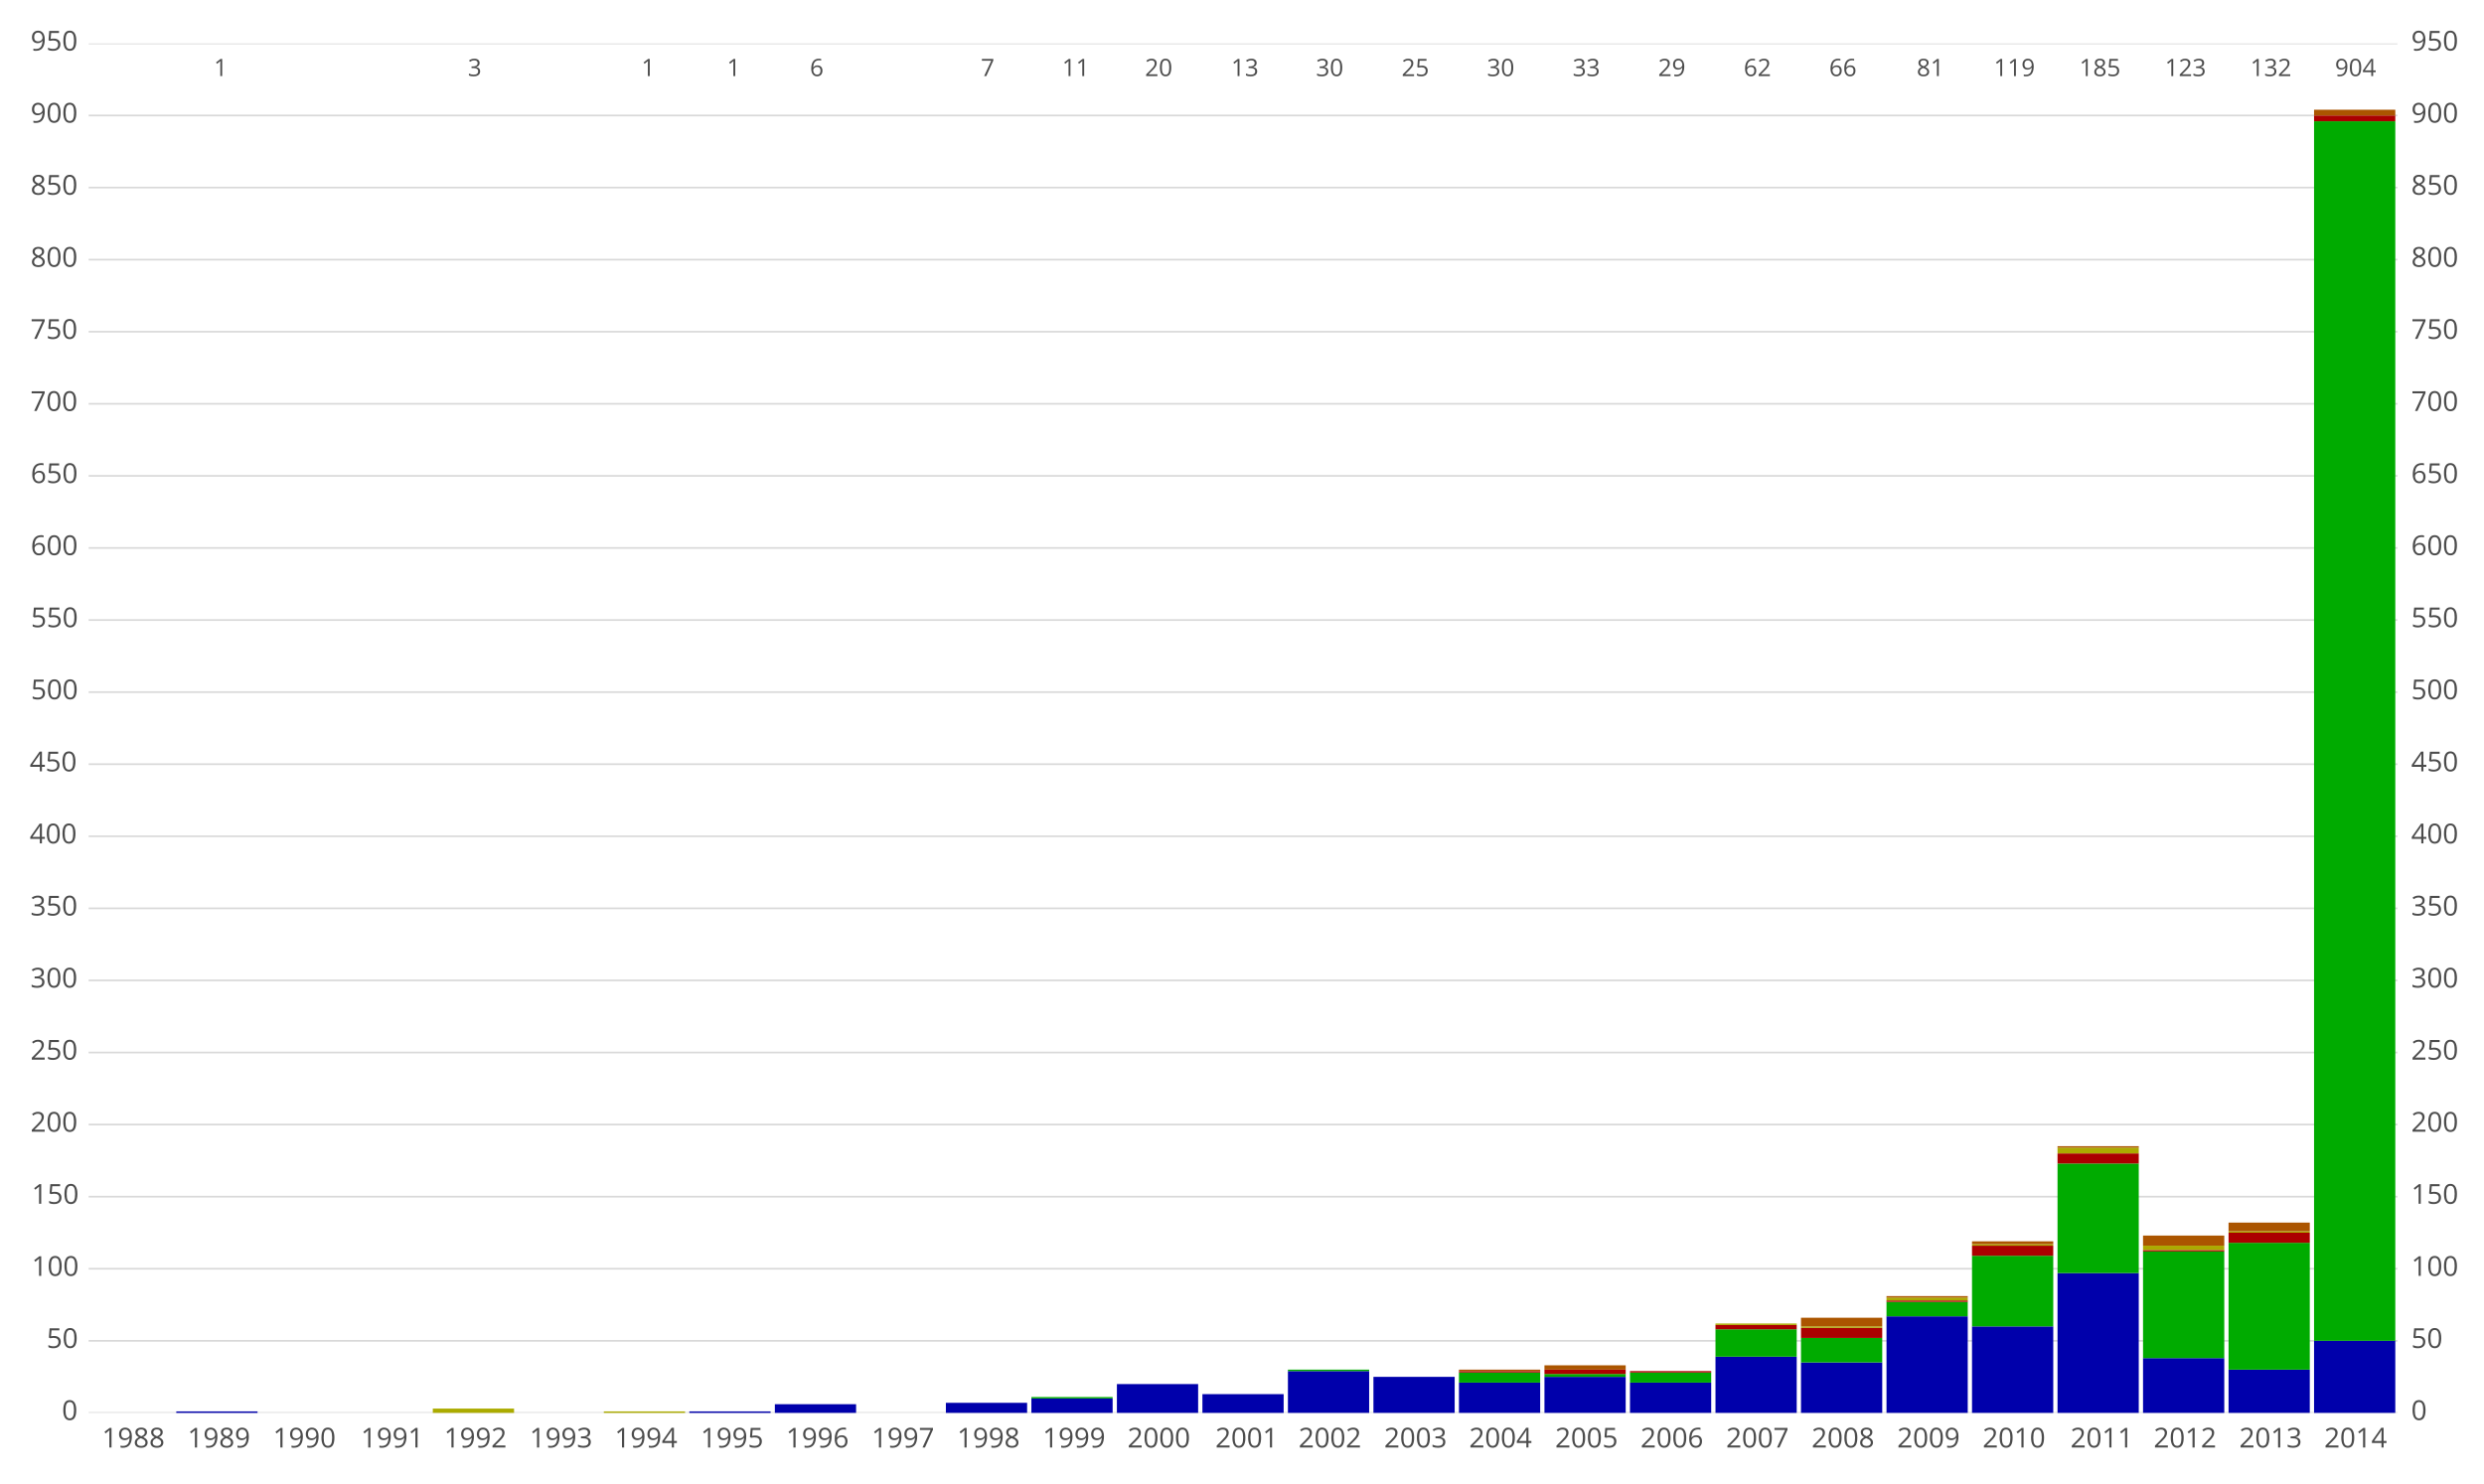 <?xml version="1.0" encoding="utf-8" standalone="no"?>
<!DOCTYPE svg PUBLIC "-//W3C//DTD SVG 1.1//EN"
  "http://www.w3.org/Graphics/SVG/1.1/DTD/svg11.dtd">
<!-- Created with matplotlib (http://matplotlib.org/) -->
<svg height="432pt" version="1.1" viewBox="0 0 723 432" width="723pt" xmlns="http://www.w3.org/2000/svg" xmlns:xlink="http://www.w3.org/1999/xlink">
 <defs>
  <style type="text/css">
*{stroke-linecap:butt;stroke-linejoin:round;}
  </style>
 </defs>
 <g id="figure_1">
  <g id="patch_1">
   <path d="
M0 432
L723.6 432
L723.6 0
L0 0
z
" style="fill:#ffffff;"/>
  </g>
  <g id="axes_1">
   <g id="patch_2">
    <path d="
M25.796 411.359
L697.804 411.359
L697.804 12.641
L25.796 12.641
z
" style="fill:#ffffff;"/>
   </g>
   <g id="matplotlib.axis_1">
    <g id="xtick_1">
     <g id="text_1">
      <!-- 1988 -->
      <defs>
       <path d="
M28.516 72.406
Q38.281 72.406 43.984 67.859
Q49.703 63.328 49.703 55.328
Q49.703 50.047 46.438 45.703
Q43.172 41.359 35.984 37.797
Q44.672 33.641 48.328 29.078
Q52 24.516 52 18.5
Q52 9.625 45.797 4.312
Q39.594 -0.984 28.812 -0.984
Q17.391 -0.984 11.234 4.016
Q5.078 9.031 5.078 18.219
Q5.078 30.469 20.016 37.312
Q13.281 41.109 10.344 45.531
Q7.422 49.953 7.422 55.422
Q7.422 63.188 13.156 67.797
Q18.891 72.406 28.516 72.406
M13.094 18.016
Q13.094 12.156 17.156 8.875
Q21.234 5.609 28.609 5.609
Q35.891 5.609 39.938 9.031
Q44 12.453 44 18.406
Q44 23.141 40.188 26.828
Q36.375 30.516 26.906 33.984
Q19.625 30.859 16.359 27.078
Q13.094 23.297 13.094 18.016
M28.422 65.828
Q22.312 65.828 18.844 62.891
Q15.375 59.969 15.375 55.078
Q15.375 50.594 18.25 47.359
Q21.141 44.141 28.906 40.922
Q35.891 43.844 38.797 47.219
Q41.703 50.594 41.703 55.078
Q41.703 60.016 38.156 62.922
Q34.625 65.828 28.422 65.828" id="OpenSans-38"/>
       <path d="
M34.906 0
L27 0
L27 50.875
Q27 57.234 27.391 62.891
Q26.375 61.859 25.094 60.734
Q23.828 59.625 13.484 51.219
L9.188 56.781
L28.078 71.391
L34.906 71.391
z
" id="OpenSans-31"/>
       <path d="
M51.812 40.922
Q51.812 -0.984 19.391 -0.984
Q13.719 -0.984 10.406 0
L10.406 6.984
Q14.312 5.719 19.281 5.719
Q31 5.719 36.984 12.969
Q42.969 20.219 43.5 35.203
L42.922 35.203
Q40.234 31.156 35.781 29.031
Q31.344 26.906 25.781 26.906
Q16.312 26.906 10.734 32.562
Q5.172 38.234 5.172 48.391
Q5.172 59.516 11.391 65.953
Q17.625 72.406 27.781 72.406
Q35.062 72.406 40.5 68.672
Q45.953 64.938 48.875 57.781
Q51.812 50.641 51.812 40.922
M27.781 65.484
Q20.797 65.484 16.984 60.984
Q13.188 56.5 13.188 48.484
Q13.188 41.453 16.703 37.422
Q20.219 33.406 27.391 33.406
Q31.844 33.406 35.578 35.203
Q39.312 37.016 41.453 40.141
Q43.609 43.266 43.609 46.688
Q43.609 51.812 41.594 56.156
Q39.594 60.5 36 62.984
Q32.422 65.484 27.781 65.484" id="OpenSans-39"/>
      </defs>
      <g style="fill:#4c4c4c;" transform="translate(29.668 421.438)scale(0.08 -0.08)">
       <use xlink:href="#OpenSans-31"/>
       <use x="57.178" xlink:href="#OpenSans-39"/>
       <use x="114.355" xlink:href="#OpenSans-38"/>
       <use x="171.533" xlink:href="#OpenSans-38"/>
      </g>
     </g>
    </g>
    <g id="xtick_2">
     <g id="text_2">
      <!-- 1989 -->
      <g style="fill:#4c4c4c;" transform="translate(54.564 421.438)scale(0.08 -0.08)">
       <use xlink:href="#OpenSans-31"/>
       <use x="57.178" xlink:href="#OpenSans-39"/>
       <use x="114.355" xlink:href="#OpenSans-38"/>
       <use x="171.533" xlink:href="#OpenSans-39"/>
      </g>
     </g>
    </g>
    <g id="xtick_3">
     <g id="text_3">
      <!-- 1990 -->
      <defs>
       <path d="
M52.203 35.797
Q52.203 17.281 46.359 8.141
Q40.531 -0.984 28.516 -0.984
Q17 -0.984 10.984 8.359
Q4.984 17.719 4.984 35.797
Q4.984 54.438 10.797 63.469
Q16.609 72.516 28.516 72.516
Q40.141 72.516 46.172 63.078
Q52.203 53.656 52.203 35.797
M13.188 35.797
Q13.188 20.219 16.844 13.109
Q20.516 6 28.516 6
Q36.625 6 40.25 13.203
Q43.891 20.406 43.891 35.797
Q43.891 51.172 40.25 58.328
Q36.625 65.484 28.516 65.484
Q20.516 65.484 16.844 58.422
Q13.188 51.375 13.188 35.797" id="OpenSans-30"/>
      </defs>
      <g style="fill:#4c4c4c;" transform="translate(79.438 421.438)scale(0.08 -0.08)">
       <use xlink:href="#OpenSans-31"/>
       <use x="57.178" xlink:href="#OpenSans-39"/>
       <use x="114.355" xlink:href="#OpenSans-39"/>
       <use x="171.533" xlink:href="#OpenSans-30"/>
      </g>
     </g>
    </g>
    <g id="xtick_4">
     <g id="text_4">
      <!-- 1991 -->
      <g style="fill:#4c4c4c;" transform="translate(105.019 421.438)scale(0.08 -0.08)">
       <use xlink:href="#OpenSans-31"/>
       <use x="57.178" xlink:href="#OpenSans-39"/>
       <use x="114.355" xlink:href="#OpenSans-39"/>
       <use x="171.533" xlink:href="#OpenSans-31"/>
      </g>
     </g>
    </g>
    <g id="xtick_5">
     <g id="text_5">
      <!-- 1992 -->
      <defs>
       <path d="
M51.812 0
L4.891 0
L4.891 6.984
L23.688 25.875
Q32.281 34.578 35.016 38.281
Q37.75 42 39.109 45.516
Q40.484 49.031 40.484 53.078
Q40.484 58.797 37.016 62.141
Q33.547 65.484 27.391 65.484
Q22.953 65.484 18.969 64.016
Q14.984 62.547 10.109 58.688
L5.812 64.203
Q15.672 72.406 27.297 72.406
Q37.359 72.406 43.062 67.25
Q48.781 62.109 48.781 53.422
Q48.781 46.625 44.969 39.984
Q41.156 33.344 30.719 23.188
L15.094 7.906
L15.094 7.516
L51.812 7.516
z
" id="OpenSans-32"/>
      </defs>
      <g style="fill:#4c4c4c;" transform="translate(129.232 421.438)scale(0.08 -0.08)">
       <use xlink:href="#OpenSans-31"/>
       <use x="57.178" xlink:href="#OpenSans-39"/>
       <use x="114.355" xlink:href="#OpenSans-39"/>
       <use x="171.533" xlink:href="#OpenSans-32"/>
      </g>
     </g>
    </g>
    <g id="xtick_6">
     <g id="text_6">
      <!-- 1993 -->
      <defs>
       <path d="
M49.125 54.594
Q49.125 47.75 45.281 43.406
Q41.453 39.062 34.422 37.594
L34.422 37.203
Q43.016 36.141 47.156 31.734
Q51.312 27.344 51.312 20.219
Q51.312 10.016 44.234 4.516
Q37.156 -0.984 24.125 -0.984
Q18.453 -0.984 13.734 -0.125
Q9.031 0.734 4.594 2.875
L4.594 10.594
Q9.234 8.297 14.484 7.094
Q19.734 5.906 24.422 5.906
Q42.922 5.906 42.922 20.406
Q42.922 33.406 22.516 33.406
L15.484 33.406
L15.484 40.375
L22.609 40.375
Q30.953 40.375 35.828 44.062
Q40.719 47.75 40.719 54.297
Q40.719 59.516 37.125 62.5
Q33.547 65.484 27.391 65.484
Q22.703 65.484 18.547 64.203
Q14.406 62.938 9.078 59.516
L4.984 64.984
Q9.375 68.453 15.109 70.422
Q20.844 72.406 27.203 72.406
Q37.594 72.406 43.359 67.641
Q49.125 62.891 49.125 54.594" id="OpenSans-33"/>
      </defs>
      <g style="fill:#4c4c4c;" transform="translate(154.141 421.438)scale(0.08 -0.08)">
       <use xlink:href="#OpenSans-31"/>
       <use x="57.178" xlink:href="#OpenSans-39"/>
       <use x="114.355" xlink:href="#OpenSans-39"/>
       <use x="171.533" xlink:href="#OpenSans-33"/>
      </g>
     </g>
    </g>
    <g id="xtick_7">
     <g id="text_7">
      <!-- 1994 -->
      <defs>
       <path d="
M55.172 16.406
L44.578 16.406
L44.578 0
L36.812 0
L36.812 16.406
L2.094 16.406
L2.094 23.484
L35.984 71.781
L44.578 71.781
L44.578 23.781
L55.172 23.781
z

M36.812 23.781
L36.812 47.516
Q36.812 54.5 37.312 63.281
L36.922 63.281
Q34.578 58.594 32.516 55.516
L10.203 23.781
z
" id="OpenSans-34"/>
      </defs>
      <g style="fill:#4c4c4c;" transform="translate(178.876 421.438)scale(0.08 -0.08)">
       <use xlink:href="#OpenSans-31"/>
       <use x="57.178" xlink:href="#OpenSans-39"/>
       <use x="114.355" xlink:href="#OpenSans-39"/>
       <use x="171.533" xlink:href="#OpenSans-34"/>
      </g>
     </g>
    </g>
    <g id="xtick_8">
     <g id="text_8">
      <!-- 1995 -->
      <defs>
       <path d="
M27.203 43.609
Q38.484 43.609 44.953 38.016
Q51.422 32.422 51.422 22.703
Q51.422 11.625 44.359 5.312
Q37.312 -0.984 24.906 -0.984
Q12.844 -0.984 6.5 2.875
L6.5 10.688
Q9.906 8.5 14.984 7.25
Q20.062 6 25 6
Q33.594 6 38.344 10.047
Q43.109 14.109 43.109 21.781
Q43.109 36.719 24.812 36.719
Q20.172 36.719 12.406 35.297
L8.203 37.984
L10.891 71.391
L46.391 71.391
L46.391 63.922
L17.828 63.922
L16.016 42.484
Q21.625 43.609 27.203 43.609" id="OpenSans-35"/>
      </defs>
      <g style="fill:#4c4c4c;" transform="translate(203.915 421.438)scale(0.08 -0.08)">
       <use xlink:href="#OpenSans-31"/>
       <use x="57.178" xlink:href="#OpenSans-39"/>
       <use x="114.355" xlink:href="#OpenSans-39"/>
       <use x="171.533" xlink:href="#OpenSans-35"/>
      </g>
     </g>
    </g>
    <g id="xtick_9">
     <g id="text_9">
      <!-- 1996 -->
      <defs>
       <path d="
M5.719 30.516
Q5.719 51.562 13.891 61.984
Q22.078 72.406 38.094 72.406
Q43.609 72.406 46.781 71.484
L46.781 64.5
Q43.016 65.719 38.188 65.719
Q26.703 65.719 20.641 58.562
Q14.594 51.422 14.016 36.078
L14.594 36.078
Q19.969 44.484 31.594 44.484
Q41.219 44.484 46.75 38.672
Q52.297 32.859 52.297 22.906
Q52.297 11.766 46.219 5.391
Q40.141 -0.984 29.781 -0.984
Q18.703 -0.984 12.203 7.344
Q5.719 15.672 5.719 30.516
M29.688 5.906
Q36.625 5.906 40.453 10.281
Q44.281 14.656 44.281 22.906
Q44.281 29.984 40.719 34.031
Q37.156 38.094 30.078 38.094
Q25.688 38.094 22.016 36.281
Q18.359 34.469 16.188 31.297
Q14.016 28.125 14.016 24.703
Q14.016 19.672 15.969 15.328
Q17.922 10.984 21.5 8.438
Q25.094 5.906 29.688 5.906" id="OpenSans-36"/>
      </defs>
      <g style="fill:#4c4c4c;" transform="translate(228.769 421.438)scale(0.08 -0.08)">
       <use xlink:href="#OpenSans-31"/>
       <use x="57.178" xlink:href="#OpenSans-39"/>
       <use x="114.355" xlink:href="#OpenSans-39"/>
       <use x="171.533" xlink:href="#OpenSans-36"/>
      </g>
     </g>
    </g>
    <g id="xtick_10">
     <g id="text_10">
      <!-- 1997 -->
      <defs>
       <path d="
M13.922 0
L43.5 63.922
L4.594 63.922
L4.594 71.391
L52.094 71.391
L52.094 64.891
L22.906 0
z
" id="OpenSans-37"/>
      </defs>
      <g style="fill:#4c4c4c;" transform="translate(253.666 421.438)scale(0.08 -0.08)">
       <use xlink:href="#OpenSans-31"/>
       <use x="57.178" xlink:href="#OpenSans-39"/>
       <use x="114.355" xlink:href="#OpenSans-39"/>
       <use x="171.533" xlink:href="#OpenSans-37"/>
      </g>
     </g>
    </g>
    <g id="xtick_11">
     <g id="text_11">
      <!-- 1998 -->
      <g style="fill:#4c4c4c;" transform="translate(278.559 421.438)scale(0.08 -0.08)">
       <use xlink:href="#OpenSans-31"/>
       <use x="57.178" xlink:href="#OpenSans-39"/>
       <use x="114.355" xlink:href="#OpenSans-39"/>
       <use x="171.533" xlink:href="#OpenSans-38"/>
      </g>
     </g>
    </g>
    <g id="xtick_12">
     <g id="text_12">
      <!-- 1999 -->
      <g style="fill:#4c4c4c;" transform="translate(303.456 421.438)scale(0.08 -0.08)">
       <use xlink:href="#OpenSans-31"/>
       <use x="57.178" xlink:href="#OpenSans-39"/>
       <use x="114.355" xlink:href="#OpenSans-39"/>
       <use x="171.533" xlink:href="#OpenSans-39"/>
      </g>
     </g>
    </g>
    <g id="xtick_13">
     <g id="text_13">
      <!-- 2000 -->
      <g style="fill:#4c4c4c;" transform="translate(328.158 421.438)scale(0.08 -0.08)">
       <use xlink:href="#OpenSans-32"/>
       <use x="57.178" xlink:href="#OpenSans-30"/>
       <use x="114.355" xlink:href="#OpenSans-30"/>
       <use x="171.533" xlink:href="#OpenSans-30"/>
      </g>
     </g>
    </g>
    <g id="xtick_14">
     <g id="text_14">
      <!-- 2001 -->
      <g style="fill:#4c4c4c;" transform="translate(353.739 421.438)scale(0.08 -0.08)">
       <use xlink:href="#OpenSans-32"/>
       <use x="57.178" xlink:href="#OpenSans-30"/>
       <use x="114.355" xlink:href="#OpenSans-30"/>
       <use x="171.533" xlink:href="#OpenSans-31"/>
      </g>
     </g>
    </g>
    <g id="xtick_15">
     <g id="text_15">
      <!-- 2002 -->
      <g style="fill:#4c4c4c;" transform="translate(377.952 421.438)scale(0.08 -0.08)">
       <use xlink:href="#OpenSans-32"/>
       <use x="57.178" xlink:href="#OpenSans-30"/>
       <use x="114.355" xlink:href="#OpenSans-30"/>
       <use x="171.533" xlink:href="#OpenSans-32"/>
      </g>
     </g>
    </g>
    <g id="xtick_16">
     <g id="text_16">
      <!-- 2003 -->
      <g style="fill:#4c4c4c;" transform="translate(402.861 421.438)scale(0.08 -0.08)">
       <use xlink:href="#OpenSans-32"/>
       <use x="57.178" xlink:href="#OpenSans-30"/>
       <use x="114.355" xlink:href="#OpenSans-30"/>
       <use x="171.533" xlink:href="#OpenSans-33"/>
      </g>
     </g>
    </g>
    <g id="xtick_17">
     <g id="text_17">
      <!-- 2004 -->
      <g style="fill:#4c4c4c;" transform="translate(427.596 421.438)scale(0.08 -0.08)">
       <use xlink:href="#OpenSans-32"/>
       <use x="57.178" xlink:href="#OpenSans-30"/>
       <use x="114.355" xlink:href="#OpenSans-30"/>
       <use x="171.533" xlink:href="#OpenSans-34"/>
      </g>
     </g>
    </g>
    <g id="xtick_18">
     <g id="text_18">
      <!-- 2005 -->
      <g style="fill:#4c4c4c;" transform="translate(452.635 421.438)scale(0.08 -0.08)">
       <use xlink:href="#OpenSans-32"/>
       <use x="57.178" xlink:href="#OpenSans-30"/>
       <use x="114.355" xlink:href="#OpenSans-30"/>
       <use x="171.533" xlink:href="#OpenSans-35"/>
      </g>
     </g>
    </g>
    <g id="xtick_19">
     <g id="text_19">
      <!-- 2006 -->
      <g style="fill:#4c4c4c;" transform="translate(477.489 421.438)scale(0.08 -0.08)">
       <use xlink:href="#OpenSans-32"/>
       <use x="57.178" xlink:href="#OpenSans-30"/>
       <use x="114.355" xlink:href="#OpenSans-30"/>
       <use x="171.533" xlink:href="#OpenSans-36"/>
      </g>
     </g>
    </g>
    <g id="xtick_20">
     <g id="text_20">
      <!-- 2007 -->
      <g style="fill:#4c4c4c;" transform="translate(502.386 421.438)scale(0.08 -0.08)">
       <use xlink:href="#OpenSans-32"/>
       <use x="57.178" xlink:href="#OpenSans-30"/>
       <use x="114.355" xlink:href="#OpenSans-30"/>
       <use x="171.533" xlink:href="#OpenSans-37"/>
      </g>
     </g>
    </g>
    <g id="xtick_21">
     <g id="text_21">
      <!-- 2008 -->
      <g style="fill:#4c4c4c;" transform="translate(527.279 421.438)scale(0.08 -0.08)">
       <use xlink:href="#OpenSans-32"/>
       <use x="57.178" xlink:href="#OpenSans-30"/>
       <use x="114.355" xlink:href="#OpenSans-30"/>
       <use x="171.533" xlink:href="#OpenSans-38"/>
      </g>
     </g>
    </g>
    <g id="xtick_22">
     <g id="text_22">
      <!-- 2009 -->
      <g style="fill:#4c4c4c;" transform="translate(552.176 421.438)scale(0.08 -0.08)">
       <use xlink:href="#OpenSans-32"/>
       <use x="57.178" xlink:href="#OpenSans-30"/>
       <use x="114.355" xlink:href="#OpenSans-30"/>
       <use x="171.533" xlink:href="#OpenSans-39"/>
      </g>
     </g>
    </g>
    <g id="xtick_23">
     <g id="text_23">
      <!-- 2010 -->
      <g style="fill:#4c4c4c;" transform="translate(577.049 421.438)scale(0.08 -0.08)">
       <use xlink:href="#OpenSans-32"/>
       <use x="57.178" xlink:href="#OpenSans-30"/>
       <use x="114.355" xlink:href="#OpenSans-31"/>
       <use x="171.533" xlink:href="#OpenSans-30"/>
      </g>
     </g>
    </g>
    <g id="xtick_24">
     <g id="text_24">
      <!-- 2011 -->
      <g style="fill:#4c4c4c;" transform="translate(602.63 421.438)scale(0.08 -0.08)">
       <use xlink:href="#OpenSans-32"/>
       <use x="57.178" xlink:href="#OpenSans-30"/>
       <use x="114.355" xlink:href="#OpenSans-31"/>
       <use x="171.533" xlink:href="#OpenSans-31"/>
      </g>
     </g>
    </g>
    <g id="xtick_25">
     <g id="text_25">
      <!-- 2012 -->
      <g style="fill:#4c4c4c;" transform="translate(626.843 421.438)scale(0.08 -0.08)">
       <use xlink:href="#OpenSans-32"/>
       <use x="57.178" xlink:href="#OpenSans-30"/>
       <use x="114.355" xlink:href="#OpenSans-31"/>
       <use x="171.533" xlink:href="#OpenSans-32"/>
      </g>
     </g>
    </g>
    <g id="xtick_26">
     <g id="text_26">
      <!-- 2013 -->
      <g style="fill:#4c4c4c;" transform="translate(651.753 421.438)scale(0.08 -0.08)">
       <use xlink:href="#OpenSans-32"/>
       <use x="57.178" xlink:href="#OpenSans-30"/>
       <use x="114.355" xlink:href="#OpenSans-31"/>
       <use x="171.533" xlink:href="#OpenSans-33"/>
      </g>
     </g>
    </g>
    <g id="xtick_27">
     <g id="text_27">
      <!-- 2014 -->
      <g style="fill:#4c4c4c;" transform="translate(676.487 421.438)scale(0.08 -0.08)">
       <use xlink:href="#OpenSans-32"/>
       <use x="57.178" xlink:href="#OpenSans-30"/>
       <use x="114.355" xlink:href="#OpenSans-31"/>
       <use x="171.533" xlink:href="#OpenSans-34"/>
      </g>
     </g>
    </g>
   </g>
   <g id="matplotlib.axis_2">
    <g id="ytick_1">
     <g id="line2d_1">
      <path clip-path="url(#pbfa7c4ea67)" d="
M25.796 411.359
L697.804 411.359" style="fill:none;stroke:#d9d9d9;stroke-linecap:square;stroke-width:0.5;"/>
     </g>
     <g id="text_28">
      <!-- 0 -->
      <g style="fill:#4c4c4c;" transform="translate(18.019 413.437)scale(0.08 -0.08)">
       <use xlink:href="#OpenSans-30"/>
      </g>
     </g>
     <g id="text_29">
      <!-- 0 -->
      <g style="fill:#4c4c4c;" transform="translate(701.804 413.437)scale(0.08 -0.08)">
       <use xlink:href="#OpenSans-30"/>
      </g>
     </g>
    </g>
    <g id="ytick_2">
     <g id="line2d_2">
      <path clip-path="url(#pbfa7c4ea67)" d="
M25.796 390.374
L697.804 390.374" style="fill:none;stroke:#d9d9d9;stroke-linecap:square;stroke-width:0.5;"/>
     </g>
     <g id="text_30">
      <!-- 50 -->
      <g style="fill:#4c4c4c;" transform="translate(13.566 392.452)scale(0.08 -0.08)">
       <use xlink:href="#OpenSans-35"/>
       <use x="57.178" xlink:href="#OpenSans-30"/>
      </g>
     </g>
     <g id="text_31">
      <!-- 50 -->
      <g style="fill:#4c4c4c;" transform="translate(701.804 392.452)scale(0.08 -0.08)">
       <use xlink:href="#OpenSans-35"/>
       <use x="57.178" xlink:href="#OpenSans-30"/>
      </g>
     </g>
    </g>
    <g id="ytick_3">
     <g id="line2d_3">
      <path clip-path="url(#pbfa7c4ea67)" d="
M25.796 369.388
L697.804 369.388" style="fill:none;stroke:#d9d9d9;stroke-linecap:square;stroke-width:0.5;"/>
     </g>
     <g id="text_32">
      <!-- 100 -->
      <g style="fill:#4c4c4c;" transform="translate(9.207 371.467)scale(0.08 -0.08)">
       <use xlink:href="#OpenSans-31"/>
       <use x="57.178" xlink:href="#OpenSans-30"/>
       <use x="114.355" xlink:href="#OpenSans-30"/>
      </g>
     </g>
     <g id="text_33">
      <!-- 100 -->
      <g style="fill:#4c4c4c;" transform="translate(701.804 371.467)scale(0.08 -0.08)">
       <use xlink:href="#OpenSans-31"/>
       <use x="57.178" xlink:href="#OpenSans-30"/>
       <use x="114.355" xlink:href="#OpenSans-30"/>
      </g>
     </g>
    </g>
    <g id="ytick_4">
     <g id="line2d_4">
      <path clip-path="url(#pbfa7c4ea67)" d="
M25.796 348.403
L697.804 348.403" style="fill:none;stroke:#d9d9d9;stroke-linecap:square;stroke-width:0.5;"/>
     </g>
     <g id="text_34">
      <!-- 150 -->
      <g style="fill:#4c4c4c;" transform="translate(9.207 350.481)scale(0.08 -0.08)">
       <use xlink:href="#OpenSans-31"/>
       <use x="57.178" xlink:href="#OpenSans-35"/>
       <use x="114.355" xlink:href="#OpenSans-30"/>
      </g>
     </g>
     <g id="text_35">
      <!-- 150 -->
      <g style="fill:#4c4c4c;" transform="translate(701.804 350.481)scale(0.08 -0.08)">
       <use xlink:href="#OpenSans-31"/>
       <use x="57.178" xlink:href="#OpenSans-35"/>
       <use x="114.355" xlink:href="#OpenSans-30"/>
      </g>
     </g>
    </g>
    <g id="ytick_5">
     <g id="line2d_5">
      <path clip-path="url(#pbfa7c4ea67)" d="
M25.796 327.418
L697.804 327.418" style="fill:none;stroke:#d9d9d9;stroke-linecap:square;stroke-width:0.5;"/>
     </g>
     <g id="text_36">
      <!-- 200 -->
      <g style="fill:#4c4c4c;" transform="translate(8.864 329.496)scale(0.08 -0.08)">
       <use xlink:href="#OpenSans-32"/>
       <use x="57.178" xlink:href="#OpenSans-30"/>
       <use x="114.355" xlink:href="#OpenSans-30"/>
      </g>
     </g>
     <g id="text_37">
      <!-- 200 -->
      <g style="fill:#4c4c4c;" transform="translate(701.804 329.496)scale(0.08 -0.08)">
       <use xlink:href="#OpenSans-32"/>
       <use x="57.178" xlink:href="#OpenSans-30"/>
       <use x="114.355" xlink:href="#OpenSans-30"/>
      </g>
     </g>
    </g>
    <g id="ytick_6">
     <g id="line2d_6">
      <path clip-path="url(#pbfa7c4ea67)" d="
M25.796 306.433
L697.804 306.433" style="fill:none;stroke:#d9d9d9;stroke-linecap:square;stroke-width:0.5;"/>
     </g>
     <g id="text_38">
      <!-- 250 -->
      <g style="fill:#4c4c4c;" transform="translate(8.864 308.511)scale(0.08 -0.08)">
       <use xlink:href="#OpenSans-32"/>
       <use x="57.178" xlink:href="#OpenSans-35"/>
       <use x="114.355" xlink:href="#OpenSans-30"/>
      </g>
     </g>
     <g id="text_39">
      <!-- 250 -->
      <g style="fill:#4c4c4c;" transform="translate(701.804 308.511)scale(0.08 -0.08)">
       <use xlink:href="#OpenSans-32"/>
       <use x="57.178" xlink:href="#OpenSans-35"/>
       <use x="114.355" xlink:href="#OpenSans-30"/>
      </g>
     </g>
    </g>
    <g id="ytick_7">
     <g id="line2d_7">
      <path clip-path="url(#pbfa7c4ea67)" d="
M25.796 285.448
L697.804 285.448" style="fill:none;stroke:#d9d9d9;stroke-linecap:square;stroke-width:0.5;"/>
     </g>
     <g id="text_40">
      <!-- 300 -->
      <g style="fill:#4c4c4c;" transform="translate(8.84 287.526)scale(0.08 -0.08)">
       <use xlink:href="#OpenSans-33"/>
       <use x="57.178" xlink:href="#OpenSans-30"/>
       <use x="114.355" xlink:href="#OpenSans-30"/>
      </g>
     </g>
     <g id="text_41">
      <!-- 300 -->
      <g style="fill:#4c4c4c;" transform="translate(701.804 287.526)scale(0.08 -0.08)">
       <use xlink:href="#OpenSans-33"/>
       <use x="57.178" xlink:href="#OpenSans-30"/>
       <use x="114.355" xlink:href="#OpenSans-30"/>
      </g>
     </g>
    </g>
    <g id="ytick_8">
     <g id="line2d_8">
      <path clip-path="url(#pbfa7c4ea67)" d="
M25.796 264.463
L697.804 264.463" style="fill:none;stroke:#d9d9d9;stroke-linecap:square;stroke-width:0.5;"/>
     </g>
     <g id="text_42">
      <!-- 350 -->
      <g style="fill:#4c4c4c;" transform="translate(8.84 266.541)scale(0.08 -0.08)">
       <use xlink:href="#OpenSans-33"/>
       <use x="57.178" xlink:href="#OpenSans-35"/>
       <use x="114.355" xlink:href="#OpenSans-30"/>
      </g>
     </g>
     <g id="text_43">
      <!-- 350 -->
      <g style="fill:#4c4c4c;" transform="translate(701.804 266.541)scale(0.08 -0.08)">
       <use xlink:href="#OpenSans-33"/>
       <use x="57.178" xlink:href="#OpenSans-35"/>
       <use x="114.355" xlink:href="#OpenSans-30"/>
      </g>
     </g>
    </g>
    <g id="ytick_9">
     <g id="line2d_9">
      <path clip-path="url(#pbfa7c4ea67)" d="
M25.796 243.477
L697.804 243.477" style="fill:none;stroke:#d9d9d9;stroke-linecap:square;stroke-width:0.5;"/>
     </g>
     <g id="text_44">
      <!-- 400 -->
      <g style="fill:#4c4c4c;" transform="translate(8.64 245.556)scale(0.08 -0.08)">
       <use xlink:href="#OpenSans-34"/>
       <use x="57.178" xlink:href="#OpenSans-30"/>
       <use x="114.355" xlink:href="#OpenSans-30"/>
      </g>
     </g>
     <g id="text_45">
      <!-- 400 -->
      <g style="fill:#4c4c4c;" transform="translate(701.804 245.556)scale(0.08 -0.08)">
       <use xlink:href="#OpenSans-34"/>
       <use x="57.178" xlink:href="#OpenSans-30"/>
       <use x="114.355" xlink:href="#OpenSans-30"/>
      </g>
     </g>
    </g>
    <g id="ytick_10">
     <g id="line2d_10">
      <path clip-path="url(#pbfa7c4ea67)" d="
M25.796 222.492
L697.804 222.492" style="fill:none;stroke:#d9d9d9;stroke-linecap:square;stroke-width:0.5;"/>
     </g>
     <g id="text_46">
      <!-- 450 -->
      <g style="fill:#4c4c4c;" transform="translate(8.64 224.57)scale(0.08 -0.08)">
       <use xlink:href="#OpenSans-34"/>
       <use x="57.178" xlink:href="#OpenSans-35"/>
       <use x="114.355" xlink:href="#OpenSans-30"/>
      </g>
     </g>
     <g id="text_47">
      <!-- 450 -->
      <g style="fill:#4c4c4c;" transform="translate(701.804 224.57)scale(0.08 -0.08)">
       <use xlink:href="#OpenSans-34"/>
       <use x="57.178" xlink:href="#OpenSans-35"/>
       <use x="114.355" xlink:href="#OpenSans-30"/>
      </g>
     </g>
    </g>
    <g id="ytick_11">
     <g id="line2d_11">
      <path clip-path="url(#pbfa7c4ea67)" d="
M25.796 201.507
L697.804 201.507" style="fill:none;stroke:#d9d9d9;stroke-linecap:square;stroke-width:0.5;"/>
     </g>
     <g id="text_48">
      <!-- 500 -->
      <g style="fill:#4c4c4c;" transform="translate(8.992 203.585)scale(0.08 -0.08)">
       <use xlink:href="#OpenSans-35"/>
       <use x="57.178" xlink:href="#OpenSans-30"/>
       <use x="114.355" xlink:href="#OpenSans-30"/>
      </g>
     </g>
     <g id="text_49">
      <!-- 500 -->
      <g style="fill:#4c4c4c;" transform="translate(701.804 203.585)scale(0.08 -0.08)">
       <use xlink:href="#OpenSans-35"/>
       <use x="57.178" xlink:href="#OpenSans-30"/>
       <use x="114.355" xlink:href="#OpenSans-30"/>
      </g>
     </g>
    </g>
    <g id="ytick_12">
     <g id="line2d_12">
      <path clip-path="url(#pbfa7c4ea67)" d="
M25.796 180.522
L697.804 180.522" style="fill:none;stroke:#d9d9d9;stroke-linecap:square;stroke-width:0.5;"/>
     </g>
     <g id="text_50">
      <!-- 550 -->
      <g style="fill:#4c4c4c;" transform="translate(8.992 182.6)scale(0.08 -0.08)">
       <use xlink:href="#OpenSans-35"/>
       <use x="57.178" xlink:href="#OpenSans-35"/>
       <use x="114.355" xlink:href="#OpenSans-30"/>
      </g>
     </g>
     <g id="text_51">
      <!-- 550 -->
      <g style="fill:#4c4c4c;" transform="translate(701.804 182.6)scale(0.08 -0.08)">
       <use xlink:href="#OpenSans-35"/>
       <use x="57.178" xlink:href="#OpenSans-35"/>
       <use x="114.355" xlink:href="#OpenSans-30"/>
      </g>
     </g>
    </g>
    <g id="ytick_13">
     <g id="line2d_13">
      <path clip-path="url(#pbfa7c4ea67)" d="
M25.796 159.537
L697.804 159.537" style="fill:none;stroke:#d9d9d9;stroke-linecap:square;stroke-width:0.5;"/>
     </g>
     <g id="text_52">
      <!-- 600 -->
      <g style="fill:#4c4c4c;" transform="translate(8.93 161.615)scale(0.08 -0.08)">
       <use xlink:href="#OpenSans-36"/>
       <use x="57.178" xlink:href="#OpenSans-30"/>
       <use x="114.355" xlink:href="#OpenSans-30"/>
      </g>
     </g>
     <g id="text_53">
      <!-- 600 -->
      <g style="fill:#4c4c4c;" transform="translate(701.804 161.615)scale(0.08 -0.08)">
       <use xlink:href="#OpenSans-36"/>
       <use x="57.178" xlink:href="#OpenSans-30"/>
       <use x="114.355" xlink:href="#OpenSans-30"/>
      </g>
     </g>
    </g>
    <g id="ytick_14">
     <g id="line2d_14">
      <path clip-path="url(#pbfa7c4ea67)" d="
M25.796 138.552
L697.804 138.552" style="fill:none;stroke:#d9d9d9;stroke-linecap:square;stroke-width:0.5;"/>
     </g>
     <g id="text_54">
      <!-- 650 -->
      <g style="fill:#4c4c4c;" transform="translate(8.93 140.63)scale(0.08 -0.08)">
       <use xlink:href="#OpenSans-36"/>
       <use x="57.178" xlink:href="#OpenSans-35"/>
       <use x="114.355" xlink:href="#OpenSans-30"/>
      </g>
     </g>
     <g id="text_55">
      <!-- 650 -->
      <g style="fill:#4c4c4c;" transform="translate(701.804 140.63)scale(0.08 -0.08)">
       <use xlink:href="#OpenSans-36"/>
       <use x="57.178" xlink:href="#OpenSans-35"/>
       <use x="114.355" xlink:href="#OpenSans-30"/>
      </g>
     </g>
    </g>
    <g id="ytick_15">
     <g id="line2d_15">
      <path clip-path="url(#pbfa7c4ea67)" d="
M25.796 117.566
L697.804 117.566" style="fill:none;stroke:#d9d9d9;stroke-linecap:square;stroke-width:0.5;"/>
     </g>
     <g id="text_56">
      <!-- 700 -->
      <g style="fill:#4c4c4c;" transform="translate(8.84 119.645)scale(0.08 -0.08)">
       <use xlink:href="#OpenSans-37"/>
       <use x="57.178" xlink:href="#OpenSans-30"/>
       <use x="114.355" xlink:href="#OpenSans-30"/>
      </g>
     </g>
     <g id="text_57">
      <!-- 700 -->
      <g style="fill:#4c4c4c;" transform="translate(701.804 119.645)scale(0.08 -0.08)">
       <use xlink:href="#OpenSans-37"/>
       <use x="57.178" xlink:href="#OpenSans-30"/>
       <use x="114.355" xlink:href="#OpenSans-30"/>
      </g>
     </g>
    </g>
    <g id="ytick_16">
     <g id="line2d_16">
      <path clip-path="url(#pbfa7c4ea67)" d="
M25.796 96.581
L697.804 96.581" style="fill:none;stroke:#d9d9d9;stroke-linecap:square;stroke-width:0.5;"/>
     </g>
     <g id="text_58">
      <!-- 750 -->
      <g style="fill:#4c4c4c;" transform="translate(8.84 98.659)scale(0.08 -0.08)">
       <use xlink:href="#OpenSans-37"/>
       <use x="57.178" xlink:href="#OpenSans-35"/>
       <use x="114.355" xlink:href="#OpenSans-30"/>
      </g>
     </g>
     <g id="text_59">
      <!-- 750 -->
      <g style="fill:#4c4c4c;" transform="translate(701.804 98.659)scale(0.08 -0.08)">
       <use xlink:href="#OpenSans-37"/>
       <use x="57.178" xlink:href="#OpenSans-35"/>
       <use x="114.355" xlink:href="#OpenSans-30"/>
      </g>
     </g>
    </g>
    <g id="ytick_17">
     <g id="line2d_17">
      <path clip-path="url(#pbfa7c4ea67)" d="
M25.796 75.596
L697.804 75.596" style="fill:none;stroke:#d9d9d9;stroke-linecap:square;stroke-width:0.5;"/>
     </g>
     <g id="text_60">
      <!-- 800 -->
      <g style="fill:#4c4c4c;" transform="translate(8.879 77.674)scale(0.08 -0.08)">
       <use xlink:href="#OpenSans-38"/>
       <use x="57.178" xlink:href="#OpenSans-30"/>
       <use x="114.355" xlink:href="#OpenSans-30"/>
      </g>
     </g>
     <g id="text_61">
      <!-- 800 -->
      <g style="fill:#4c4c4c;" transform="translate(701.804 77.674)scale(0.08 -0.08)">
       <use xlink:href="#OpenSans-38"/>
       <use x="57.178" xlink:href="#OpenSans-30"/>
       <use x="114.355" xlink:href="#OpenSans-30"/>
      </g>
     </g>
    </g>
    <g id="ytick_18">
     <g id="line2d_18">
      <path clip-path="url(#pbfa7c4ea67)" d="
M25.796 54.611
L697.804 54.611" style="fill:none;stroke:#d9d9d9;stroke-linecap:square;stroke-width:0.5;"/>
     </g>
     <g id="text_62">
      <!-- 850 -->
      <g style="fill:#4c4c4c;" transform="translate(8.879 56.689)scale(0.08 -0.08)">
       <use xlink:href="#OpenSans-38"/>
       <use x="57.178" xlink:href="#OpenSans-35"/>
       <use x="114.355" xlink:href="#OpenSans-30"/>
      </g>
     </g>
     <g id="text_63">
      <!-- 850 -->
      <g style="fill:#4c4c4c;" transform="translate(701.804 56.689)scale(0.08 -0.08)">
       <use xlink:href="#OpenSans-38"/>
       <use x="57.178" xlink:href="#OpenSans-35"/>
       <use x="114.355" xlink:href="#OpenSans-30"/>
      </g>
     </g>
    </g>
    <g id="ytick_19">
     <g id="line2d_19">
      <path clip-path="url(#pbfa7c4ea67)" d="
M25.796 33.626
L697.804 33.626" style="fill:none;stroke:#d9d9d9;stroke-linecap:square;stroke-width:0.5;"/>
     </g>
     <g id="text_64">
      <!-- 900 -->
      <g style="fill:#4c4c4c;" transform="translate(8.886 35.704)scale(0.08 -0.08)">
       <use xlink:href="#OpenSans-39"/>
       <use x="57.178" xlink:href="#OpenSans-30"/>
       <use x="114.355" xlink:href="#OpenSans-30"/>
      </g>
     </g>
     <g id="text_65">
      <!-- 900 -->
      <g style="fill:#4c4c4c;" transform="translate(701.804 35.704)scale(0.08 -0.08)">
       <use xlink:href="#OpenSans-39"/>
       <use x="57.178" xlink:href="#OpenSans-30"/>
       <use x="114.355" xlink:href="#OpenSans-30"/>
      </g>
     </g>
    </g>
    <g id="ytick_20">
     <g id="line2d_20">
      <path clip-path="url(#pbfa7c4ea67)" d="
M25.796 12.641
L697.804 12.641" style="fill:none;stroke:#d9d9d9;stroke-linecap:square;stroke-width:0.5;"/>
     </g>
     <g id="text_66">
      <!-- 950 -->
      <g style="fill:#4c4c4c;" transform="translate(8.886 14.719)scale(0.08 -0.08)">
       <use xlink:href="#OpenSans-39"/>
       <use x="57.178" xlink:href="#OpenSans-35"/>
       <use x="114.355" xlink:href="#OpenSans-30"/>
      </g>
     </g>
     <g id="text_67">
      <!-- 950 -->
      <g style="fill:#4c4c4c;" transform="translate(701.804 14.719)scale(0.08 -0.08)">
       <use xlink:href="#OpenSans-39"/>
       <use x="57.178" xlink:href="#OpenSans-35"/>
       <use x="114.355" xlink:href="#OpenSans-30"/>
      </g>
     </g>
    </g>
   </g>
   <g id="patch_3">
    <path clip-path="url(#pbfa7c4ea67)" d="
M26.419 411.359
L50.063 411.359
L50.063 411.359
L26.419 411.359
z
" style="fill:#0000ab;"/>
   </g>
   <g id="patch_4">
    <path clip-path="url(#pbfa7c4ea67)" d="
M51.308 411.359
L74.952 411.359
L74.952 410.939
L51.308 410.939
z
" style="fill:#0000ab;"/>
   </g>
   <g id="patch_5">
    <path clip-path="url(#pbfa7c4ea67)" d="
M76.197 411.359
L99.841 411.359
L99.841 411.359
L76.197 411.359
z
" style="fill:#0000ab;"/>
   </g>
   <g id="patch_6">
    <path clip-path="url(#pbfa7c4ea67)" d="
M101.086 411.359
L124.731 411.359
L124.731 411.359
L101.086 411.359
z
" style="fill:#0000ab;"/>
   </g>
   <g id="patch_7">
    <path clip-path="url(#pbfa7c4ea67)" d="
M125.975 411.359
L149.62 411.359
L149.62 411.359
L125.975 411.359
z
" style="fill:#0000ab;"/>
   </g>
   <g id="patch_8">
    <path clip-path="url(#pbfa7c4ea67)" d="
M150.864 411.359
L174.509 411.359
L174.509 411.359
L150.864 411.359
z
" style="fill:#0000ab;"/>
   </g>
   <g id="patch_9">
    <path clip-path="url(#pbfa7c4ea67)" d="
M175.753 411.359
L199.398 411.359
L199.398 411.359
L175.753 411.359
z
" style="fill:#0000ab;"/>
   </g>
   <g id="patch_10">
    <path clip-path="url(#pbfa7c4ea67)" d="
M200.643 411.359
L224.287 411.359
L224.287 410.939
L200.643 410.939
z
" style="fill:#0000ab;"/>
   </g>
   <g id="patch_11">
    <path clip-path="url(#pbfa7c4ea67)" d="
M225.532 411.359
L249.177 411.359
L249.177 408.841
L225.532 408.841
z
" style="fill:#0000ab;"/>
   </g>
   <g id="patch_12">
    <path clip-path="url(#pbfa7c4ea67)" d="
M250.421 411.359
L274.066 411.359
L274.066 411.359
L250.421 411.359
z
" style="fill:#0000ab;"/>
   </g>
   <g id="patch_13">
    <path clip-path="url(#pbfa7c4ea67)" d="
M275.31 411.359
L298.955 411.359
L298.955 408.421
L275.31 408.421
z
" style="fill:#0000ab;"/>
   </g>
   <g id="patch_14">
    <path clip-path="url(#pbfa7c4ea67)" d="
M300.199 411.359
L323.844 411.359
L323.844 407.162
L300.199 407.162
z
" style="fill:#0000ab;"/>
   </g>
   <g id="patch_15">
    <path clip-path="url(#pbfa7c4ea67)" d="
M325.088 411.359
L348.733 411.359
L348.733 402.965
L325.088 402.965
z
" style="fill:#0000ab;"/>
   </g>
   <g id="patch_16">
    <path clip-path="url(#pbfa7c4ea67)" d="
M349.978 411.359
L373.622 411.359
L373.622 405.903
L349.978 405.903
z
" style="fill:#0000ab;"/>
   </g>
   <g id="patch_17">
    <path clip-path="url(#pbfa7c4ea67)" d="
M374.867 411.359
L398.512 411.359
L398.512 399.187
L374.867 399.187
z
" style="fill:#0000ab;"/>
   </g>
   <g id="patch_18">
    <path clip-path="url(#pbfa7c4ea67)" d="
M399.756 411.359
L423.401 411.359
L423.401 400.866
L399.756 400.866
z
" style="fill:#0000ab;"/>
   </g>
   <g id="patch_19">
    <path clip-path="url(#pbfa7c4ea67)" d="
M424.645 411.359
L448.29 411.359
L448.29 402.545
L424.645 402.545
z
" style="fill:#0000ab;"/>
   </g>
   <g id="patch_20">
    <path clip-path="url(#pbfa7c4ea67)" d="
M449.534 411.359
L473.179 411.359
L473.179 400.866
L449.534 400.866
z
" style="fill:#0000ab;"/>
   </g>
   <g id="patch_21">
    <path clip-path="url(#pbfa7c4ea67)" d="
M474.423 411.359
L498.068 411.359
L498.068 402.545
L474.423 402.545
z
" style="fill:#0000ab;"/>
   </g>
   <g id="patch_22">
    <path clip-path="url(#pbfa7c4ea67)" d="
M499.313 411.359
L522.957 411.359
L522.957 394.99
L499.313 394.99
z
" style="fill:#0000ab;"/>
   </g>
   <g id="patch_23">
    <path clip-path="url(#pbfa7c4ea67)" d="
M524.202 411.359
L547.847 411.359
L547.847 396.669
L524.202 396.669
z
" style="fill:#0000ab;"/>
   </g>
   <g id="patch_24">
    <path clip-path="url(#pbfa7c4ea67)" d="
M549.091 411.359
L572.736 411.359
L572.736 383.239
L549.091 383.239
z
" style="fill:#0000ab;"/>
   </g>
   <g id="patch_25">
    <path clip-path="url(#pbfa7c4ea67)" d="
M573.98 411.359
L597.625 411.359
L597.625 386.177
L573.98 386.177
z
" style="fill:#0000ab;"/>
   </g>
   <g id="patch_26">
    <path clip-path="url(#pbfa7c4ea67)" d="
M598.869 411.359
L622.514 411.359
L622.514 370.648
L598.869 370.648
z
" style="fill:#0000ab;"/>
   </g>
   <g id="patch_27">
    <path clip-path="url(#pbfa7c4ea67)" d="
M623.758 411.359
L647.403 411.359
L647.403 395.41
L623.758 395.41
z
" style="fill:#0000ab;"/>
   </g>
   <g id="patch_28">
    <path clip-path="url(#pbfa7c4ea67)" d="
M648.648 411.359
L672.292 411.359
L672.292 398.768
L648.648 398.768
z
" style="fill:#0000ab;"/>
   </g>
   <g id="patch_29">
    <path clip-path="url(#pbfa7c4ea67)" d="
M673.537 411.359
L697.182 411.359
L697.182 390.374
L673.537 390.374
z
" style="fill:#0000ab;"/>
   </g>
   <g id="patch_30">
    <path clip-path="url(#pbfa7c4ea67)" d="
M26.419 411.359
L50.063 411.359
L50.063 411.359
L26.419 411.359
z
" style="fill:#00ab00;"/>
   </g>
   <g id="patch_31">
    <path clip-path="url(#pbfa7c4ea67)" d="
M51.308 410.939
L74.952 410.939
L74.952 410.939
L51.308 410.939
z
" style="fill:#00ab00;"/>
   </g>
   <g id="patch_32">
    <path clip-path="url(#pbfa7c4ea67)" d="
M76.197 411.359
L99.841 411.359
L99.841 411.359
L76.197 411.359
z
" style="fill:#00ab00;"/>
   </g>
   <g id="patch_33">
    <path clip-path="url(#pbfa7c4ea67)" d="
M101.086 411.359
L124.731 411.359
L124.731 411.359
L101.086 411.359
z
" style="fill:#00ab00;"/>
   </g>
   <g id="patch_34">
    <path clip-path="url(#pbfa7c4ea67)" d="
M125.975 411.359
L149.62 411.359
L149.62 411.359
L125.975 411.359
z
" style="fill:#00ab00;"/>
   </g>
   <g id="patch_35">
    <path clip-path="url(#pbfa7c4ea67)" d="
M150.864 411.359
L174.509 411.359
L174.509 411.359
L150.864 411.359
z
" style="fill:#00ab00;"/>
   </g>
   <g id="patch_36">
    <path clip-path="url(#pbfa7c4ea67)" d="
M175.753 411.359
L199.398 411.359
L199.398 411.359
L175.753 411.359
z
" style="fill:#00ab00;"/>
   </g>
   <g id="patch_37">
    <path clip-path="url(#pbfa7c4ea67)" d="
M200.643 410.939
L224.287 410.939
L224.287 410.939
L200.643 410.939
z
" style="fill:#00ab00;"/>
   </g>
   <g id="patch_38">
    <path clip-path="url(#pbfa7c4ea67)" d="
M225.532 408.841
L249.177 408.841
L249.177 408.841
L225.532 408.841
z
" style="fill:#00ab00;"/>
   </g>
   <g id="patch_39">
    <path clip-path="url(#pbfa7c4ea67)" d="
M250.421 411.359
L274.066 411.359
L274.066 411.359
L250.421 411.359
z
" style="fill:#00ab00;"/>
   </g>
   <g id="patch_40">
    <path clip-path="url(#pbfa7c4ea67)" d="
M275.31 408.421
L298.955 408.421
L298.955 408.421
L275.31 408.421
z
" style="fill:#00ab00;"/>
   </g>
   <g id="patch_41">
    <path clip-path="url(#pbfa7c4ea67)" d="
M300.199 407.162
L323.844 407.162
L323.844 406.742
L300.199 406.742
z
" style="fill:#00ab00;"/>
   </g>
   <g id="patch_42">
    <path clip-path="url(#pbfa7c4ea67)" d="
M325.088 402.965
L348.733 402.965
L348.733 402.965
L325.088 402.965
z
" style="fill:#00ab00;"/>
   </g>
   <g id="patch_43">
    <path clip-path="url(#pbfa7c4ea67)" d="
M349.978 405.903
L373.622 405.903
L373.622 405.903
L349.978 405.903
z
" style="fill:#00ab00;"/>
   </g>
   <g id="patch_44">
    <path clip-path="url(#pbfa7c4ea67)" d="
M374.867 399.187
L398.512 399.187
L398.512 398.768
L374.867 398.768
z
" style="fill:#00ab00;"/>
   </g>
   <g id="patch_45">
    <path clip-path="url(#pbfa7c4ea67)" d="
M399.756 400.866
L423.401 400.866
L423.401 400.866
L399.756 400.866
z
" style="fill:#00ab00;"/>
   </g>
   <g id="patch_46">
    <path clip-path="url(#pbfa7c4ea67)" d="
M424.645 402.545
L448.29 402.545
L448.29 399.607
L424.645 399.607
z
" style="fill:#00ab00;"/>
   </g>
   <g id="patch_47">
    <path clip-path="url(#pbfa7c4ea67)" d="
M449.534 400.866
L473.179 400.866
L473.179 400.027
L449.534 400.027
z
" style="fill:#00ab00;"/>
   </g>
   <g id="patch_48">
    <path clip-path="url(#pbfa7c4ea67)" d="
M474.423 402.545
L498.068 402.545
L498.068 399.607
L474.423 399.607
z
" style="fill:#00ab00;"/>
   </g>
   <g id="patch_49">
    <path clip-path="url(#pbfa7c4ea67)" d="
M499.313 394.99
L522.957 394.99
L522.957 387.016
L499.313 387.016
z
" style="fill:#00ab00;"/>
   </g>
   <g id="patch_50">
    <path clip-path="url(#pbfa7c4ea67)" d="
M524.202 396.669
L547.847 396.669
L547.847 389.534
L524.202 389.534
z
" style="fill:#00ab00;"/>
   </g>
   <g id="patch_51">
    <path clip-path="url(#pbfa7c4ea67)" d="
M549.091 383.239
L572.736 383.239
L572.736 379.042
L549.091 379.042
z
" style="fill:#00ab00;"/>
   </g>
   <g id="patch_52">
    <path clip-path="url(#pbfa7c4ea67)" d="
M573.98 386.177
L597.625 386.177
L597.625 365.611
L573.98 365.611
z
" style="fill:#00ab00;"/>
   </g>
   <g id="patch_53">
    <path clip-path="url(#pbfa7c4ea67)" d="
M598.869 370.648
L622.514 370.648
L622.514 338.75
L598.869 338.75
z
" style="fill:#00ab00;"/>
   </g>
   <g id="patch_54">
    <path clip-path="url(#pbfa7c4ea67)" d="
M623.758 395.41
L647.403 395.41
L647.403 364.352
L623.758 364.352
z
" style="fill:#00ab00;"/>
   </g>
   <g id="patch_55">
    <path clip-path="url(#pbfa7c4ea67)" d="
M648.648 398.768
L672.292 398.768
L672.292 361.834
L648.648 361.834
z
" style="fill:#00ab00;"/>
   </g>
   <g id="patch_56">
    <path clip-path="url(#pbfa7c4ea67)" d="
M673.537 390.374
L697.182 390.374
L697.182 35.305
L673.537 35.305
z
" style="fill:#00ab00;"/>
   </g>
   <g id="patch_57">
    <path clip-path="url(#pbfa7c4ea67)" d="
M26.419 411.359
L50.063 411.359
L50.063 411.359
L26.419 411.359
z
" style="fill:#ab0000;"/>
   </g>
   <g id="patch_58">
    <path clip-path="url(#pbfa7c4ea67)" d="
M51.308 410.939
L74.952 410.939
L74.952 410.939
L51.308 410.939
z
" style="fill:#ab0000;"/>
   </g>
   <g id="patch_59">
    <path clip-path="url(#pbfa7c4ea67)" d="
M76.197 411.359
L99.841 411.359
L99.841 411.359
L76.197 411.359
z
" style="fill:#ab0000;"/>
   </g>
   <g id="patch_60">
    <path clip-path="url(#pbfa7c4ea67)" d="
M101.086 411.359
L124.731 411.359
L124.731 411.359
L101.086 411.359
z
" style="fill:#ab0000;"/>
   </g>
   <g id="patch_61">
    <path clip-path="url(#pbfa7c4ea67)" d="
M125.975 411.359
L149.62 411.359
L149.62 411.359
L125.975 411.359
z
" style="fill:#ab0000;"/>
   </g>
   <g id="patch_62">
    <path clip-path="url(#pbfa7c4ea67)" d="
M150.864 411.359
L174.509 411.359
L174.509 411.359
L150.864 411.359
z
" style="fill:#ab0000;"/>
   </g>
   <g id="patch_63">
    <path clip-path="url(#pbfa7c4ea67)" d="
M175.753 411.359
L199.398 411.359
L199.398 411.359
L175.753 411.359
z
" style="fill:#ab0000;"/>
   </g>
   <g id="patch_64">
    <path clip-path="url(#pbfa7c4ea67)" d="
M200.643 410.939
L224.287 410.939
L224.287 410.939
L200.643 410.939
z
" style="fill:#ab0000;"/>
   </g>
   <g id="patch_65">
    <path clip-path="url(#pbfa7c4ea67)" d="
M225.532 408.841
L249.177 408.841
L249.177 408.841
L225.532 408.841
z
" style="fill:#ab0000;"/>
   </g>
   <g id="patch_66">
    <path clip-path="url(#pbfa7c4ea67)" d="
M250.421 411.359
L274.066 411.359
L274.066 411.359
L250.421 411.359
z
" style="fill:#ab0000;"/>
   </g>
   <g id="patch_67">
    <path clip-path="url(#pbfa7c4ea67)" d="
M275.31 408.421
L298.955 408.421
L298.955 408.421
L275.31 408.421
z
" style="fill:#ab0000;"/>
   </g>
   <g id="patch_68">
    <path clip-path="url(#pbfa7c4ea67)" d="
M300.199 406.742
L323.844 406.742
L323.844 406.742
L300.199 406.742
z
" style="fill:#ab0000;"/>
   </g>
   <g id="patch_69">
    <path clip-path="url(#pbfa7c4ea67)" d="
M325.088 402.965
L348.733 402.965
L348.733 402.965
L325.088 402.965
z
" style="fill:#ab0000;"/>
   </g>
   <g id="patch_70">
    <path clip-path="url(#pbfa7c4ea67)" d="
M349.978 405.903
L373.622 405.903
L373.622 405.903
L349.978 405.903
z
" style="fill:#ab0000;"/>
   </g>
   <g id="patch_71">
    <path clip-path="url(#pbfa7c4ea67)" d="
M374.867 398.768
L398.512 398.768
L398.512 398.768
L374.867 398.768
z
" style="fill:#ab0000;"/>
   </g>
   <g id="patch_72">
    <path clip-path="url(#pbfa7c4ea67)" d="
M399.756 400.866
L423.401 400.866
L423.401 400.866
L399.756 400.866
z
" style="fill:#ab0000;"/>
   </g>
   <g id="patch_73">
    <path clip-path="url(#pbfa7c4ea67)" d="
M424.645 399.607
L448.29 399.607
L448.29 399.187
L424.645 399.187
z
" style="fill:#ab0000;"/>
   </g>
   <g id="patch_74">
    <path clip-path="url(#pbfa7c4ea67)" d="
M449.534 400.027
L473.179 400.027
L473.179 398.768
L449.534 398.768
z
" style="fill:#ab0000;"/>
   </g>
   <g id="patch_75">
    <path clip-path="url(#pbfa7c4ea67)" d="
M474.423 399.607
L498.068 399.607
L498.068 399.187
L474.423 399.187
z
" style="fill:#ab0000;"/>
   </g>
   <g id="patch_76">
    <path clip-path="url(#pbfa7c4ea67)" d="
M499.313 387.016
L522.957 387.016
L522.957 385.757
L499.313 385.757
z
" style="fill:#ab0000;"/>
   </g>
   <g id="patch_77">
    <path clip-path="url(#pbfa7c4ea67)" d="
M524.202 389.534
L547.847 389.534
L547.847 386.596
L524.202 386.596
z
" style="fill:#ab0000;"/>
   </g>
   <g id="patch_78">
    <path clip-path="url(#pbfa7c4ea67)" d="
M549.091 379.042
L572.736 379.042
L572.736 378.622
L549.091 378.622
z
" style="fill:#ab0000;"/>
   </g>
   <g id="patch_79">
    <path clip-path="url(#pbfa7c4ea67)" d="
M573.98 365.611
L597.625 365.611
L597.625 362.673
L573.98 362.673
z
" style="fill:#ab0000;"/>
   </g>
   <g id="patch_80">
    <path clip-path="url(#pbfa7c4ea67)" d="
M598.869 338.75
L622.514 338.75
L622.514 335.812
L598.869 335.812
z
" style="fill:#ab0000;"/>
   </g>
   <g id="patch_81">
    <path clip-path="url(#pbfa7c4ea67)" d="
M623.758 364.352
L647.403 364.352
L647.403 363.932
L623.758 363.932
z
" style="fill:#ab0000;"/>
   </g>
   <g id="patch_82">
    <path clip-path="url(#pbfa7c4ea67)" d="
M648.648 361.834
L672.292 361.834
L672.292 358.896
L648.648 358.896
z
" style="fill:#ab0000;"/>
   </g>
   <g id="patch_83">
    <path clip-path="url(#pbfa7c4ea67)" d="
M673.537 35.305
L697.182 35.305
L697.182 33.626
L673.537 33.626
z
" style="fill:#ab0000;"/>
   </g>
   <g id="patch_84">
    <path clip-path="url(#pbfa7c4ea67)" d="
M26.419 411.359
L50.063 411.359
L50.063 411.359
L26.419 411.359
z
" style="fill:#abab00;"/>
   </g>
   <g id="patch_85">
    <path clip-path="url(#pbfa7c4ea67)" d="
M51.308 410.939
L74.952 410.939
L74.952 410.939
L51.308 410.939
z
" style="fill:#abab00;"/>
   </g>
   <g id="patch_86">
    <path clip-path="url(#pbfa7c4ea67)" d="
M76.197 411.359
L99.841 411.359
L99.841 411.359
L76.197 411.359
z
" style="fill:#abab00;"/>
   </g>
   <g id="patch_87">
    <path clip-path="url(#pbfa7c4ea67)" d="
M101.086 411.359
L124.731 411.359
L124.731 411.359
L101.086 411.359
z
" style="fill:#abab00;"/>
   </g>
   <g id="patch_88">
    <path clip-path="url(#pbfa7c4ea67)" d="
M125.975 411.359
L149.62 411.359
L149.62 410.1
L125.975 410.1
z
" style="fill:#abab00;"/>
   </g>
   <g id="patch_89">
    <path clip-path="url(#pbfa7c4ea67)" d="
M150.864 411.359
L174.509 411.359
L174.509 411.359
L150.864 411.359
z
" style="fill:#abab00;"/>
   </g>
   <g id="patch_90">
    <path clip-path="url(#pbfa7c4ea67)" d="
M175.753 411.359
L199.398 411.359
L199.398 410.939
L175.753 410.939
z
" style="fill:#abab00;"/>
   </g>
   <g id="patch_91">
    <path clip-path="url(#pbfa7c4ea67)" d="
M200.643 410.939
L224.287 410.939
L224.287 410.939
L200.643 410.939
z
" style="fill:#abab00;"/>
   </g>
   <g id="patch_92">
    <path clip-path="url(#pbfa7c4ea67)" d="
M225.532 408.841
L249.177 408.841
L249.177 408.841
L225.532 408.841
z
" style="fill:#abab00;"/>
   </g>
   <g id="patch_93">
    <path clip-path="url(#pbfa7c4ea67)" d="
M250.421 411.359
L274.066 411.359
L274.066 411.359
L250.421 411.359
z
" style="fill:#abab00;"/>
   </g>
   <g id="patch_94">
    <path clip-path="url(#pbfa7c4ea67)" d="
M275.31 408.421
L298.955 408.421
L298.955 408.421
L275.31 408.421
z
" style="fill:#abab00;"/>
   </g>
   <g id="patch_95">
    <path clip-path="url(#pbfa7c4ea67)" d="
M300.199 406.742
L323.844 406.742
L323.844 406.742
L300.199 406.742
z
" style="fill:#abab00;"/>
   </g>
   <g id="patch_96">
    <path clip-path="url(#pbfa7c4ea67)" d="
M325.088 402.965
L348.733 402.965
L348.733 402.965
L325.088 402.965
z
" style="fill:#abab00;"/>
   </g>
   <g id="patch_97">
    <path clip-path="url(#pbfa7c4ea67)" d="
M349.978 405.903
L373.622 405.903
L373.622 405.903
L349.978 405.903
z
" style="fill:#abab00;"/>
   </g>
   <g id="patch_98">
    <path clip-path="url(#pbfa7c4ea67)" d="
M374.867 398.768
L398.512 398.768
L398.512 398.768
L374.867 398.768
z
" style="fill:#abab00;"/>
   </g>
   <g id="patch_99">
    <path clip-path="url(#pbfa7c4ea67)" d="
M399.756 400.866
L423.401 400.866
L423.401 400.866
L399.756 400.866
z
" style="fill:#abab00;"/>
   </g>
   <g id="patch_100">
    <path clip-path="url(#pbfa7c4ea67)" d="
M424.645 399.187
L448.29 399.187
L448.29 399.187
L424.645 399.187
z
" style="fill:#abab00;"/>
   </g>
   <g id="patch_101">
    <path clip-path="url(#pbfa7c4ea67)" d="
M449.534 398.768
L473.179 398.768
L473.179 398.768
L449.534 398.768
z
" style="fill:#abab00;"/>
   </g>
   <g id="patch_102">
    <path clip-path="url(#pbfa7c4ea67)" d="
M474.423 399.187
L498.068 399.187
L498.068 399.187
L474.423 399.187
z
" style="fill:#abab00;"/>
   </g>
   <g id="patch_103">
    <path clip-path="url(#pbfa7c4ea67)" d="
M499.313 385.757
L522.957 385.757
L522.957 385.337
L499.313 385.337
z
" style="fill:#abab00;"/>
   </g>
   <g id="patch_104">
    <path clip-path="url(#pbfa7c4ea67)" d="
M524.202 386.596
L547.847 386.596
L547.847 386.177
L524.202 386.177
z
" style="fill:#abab00;"/>
   </g>
   <g id="patch_105">
    <path clip-path="url(#pbfa7c4ea67)" d="
M549.091 378.622
L572.736 378.622
L572.736 377.782
L549.091 377.782
z
" style="fill:#abab00;"/>
   </g>
   <g id="patch_106">
    <path clip-path="url(#pbfa7c4ea67)" d="
M573.98 362.673
L597.625 362.673
L597.625 362.253
L573.98 362.253
z
" style="fill:#abab00;"/>
   </g>
   <g id="patch_107">
    <path clip-path="url(#pbfa7c4ea67)" d="
M598.869 335.812
L622.514 335.812
L622.514 334.133
L598.869 334.133
z
" style="fill:#abab00;"/>
   </g>
   <g id="patch_108">
    <path clip-path="url(#pbfa7c4ea67)" d="
M623.758 363.932
L647.403 363.932
L647.403 362.673
L623.758 362.673
z
" style="fill:#abab00;"/>
   </g>
   <g id="patch_109">
    <path clip-path="url(#pbfa7c4ea67)" d="
M648.648 358.896
L672.292 358.896
L672.292 358.476
L648.648 358.476
z
" style="fill:#abab00;"/>
   </g>
   <g id="patch_110">
    <path clip-path="url(#pbfa7c4ea67)" d="
M673.537 33.626
L697.182 33.626
L697.182 33.626
L673.537 33.626
z
" style="fill:#abab00;"/>
   </g>
   <g id="patch_111">
    <path clip-path="url(#pbfa7c4ea67)" d="
M26.419 411.359
L50.063 411.359
L50.063 411.359
L26.419 411.359
z
" style="fill:#ab5500;"/>
   </g>
   <g id="patch_112">
    <path clip-path="url(#pbfa7c4ea67)" d="
M51.308 410.939
L74.952 410.939
L74.952 410.939
L51.308 410.939
z
" style="fill:#ab5500;"/>
   </g>
   <g id="patch_113">
    <path clip-path="url(#pbfa7c4ea67)" d="
M76.197 411.359
L99.841 411.359
L99.841 411.359
L76.197 411.359
z
" style="fill:#ab5500;"/>
   </g>
   <g id="patch_114">
    <path clip-path="url(#pbfa7c4ea67)" d="
M101.086 411.359
L124.731 411.359
L124.731 411.359
L101.086 411.359
z
" style="fill:#ab5500;"/>
   </g>
   <g id="patch_115">
    <path clip-path="url(#pbfa7c4ea67)" d="
M125.975 410.1
L149.62 410.1
L149.62 410.1
L125.975 410.1
z
" style="fill:#ab5500;"/>
   </g>
   <g id="patch_116">
    <path clip-path="url(#pbfa7c4ea67)" d="
M150.864 411.359
L174.509 411.359
L174.509 411.359
L150.864 411.359
z
" style="fill:#ab5500;"/>
   </g>
   <g id="patch_117">
    <path clip-path="url(#pbfa7c4ea67)" d="
M175.753 410.939
L199.398 410.939
L199.398 410.939
L175.753 410.939
z
" style="fill:#ab5500;"/>
   </g>
   <g id="patch_118">
    <path clip-path="url(#pbfa7c4ea67)" d="
M200.643 410.939
L224.287 410.939
L224.287 410.939
L200.643 410.939
z
" style="fill:#ab5500;"/>
   </g>
   <g id="patch_119">
    <path clip-path="url(#pbfa7c4ea67)" d="
M225.532 408.841
L249.177 408.841
L249.177 408.841
L225.532 408.841
z
" style="fill:#ab5500;"/>
   </g>
   <g id="patch_120">
    <path clip-path="url(#pbfa7c4ea67)" d="
M250.421 411.359
L274.066 411.359
L274.066 411.359
L250.421 411.359
z
" style="fill:#ab5500;"/>
   </g>
   <g id="patch_121">
    <path clip-path="url(#pbfa7c4ea67)" d="
M275.31 408.421
L298.955 408.421
L298.955 408.421
L275.31 408.421
z
" style="fill:#ab5500;"/>
   </g>
   <g id="patch_122">
    <path clip-path="url(#pbfa7c4ea67)" d="
M300.199 406.742
L323.844 406.742
L323.844 406.742
L300.199 406.742
z
" style="fill:#ab5500;"/>
   </g>
   <g id="patch_123">
    <path clip-path="url(#pbfa7c4ea67)" d="
M325.088 402.965
L348.733 402.965
L348.733 402.965
L325.088 402.965
z
" style="fill:#ab5500;"/>
   </g>
   <g id="patch_124">
    <path clip-path="url(#pbfa7c4ea67)" d="
M349.978 405.903
L373.622 405.903
L373.622 405.903
L349.978 405.903
z
" style="fill:#ab5500;"/>
   </g>
   <g id="patch_125">
    <path clip-path="url(#pbfa7c4ea67)" d="
M374.867 398.768
L398.512 398.768
L398.512 398.768
L374.867 398.768
z
" style="fill:#ab5500;"/>
   </g>
   <g id="patch_126">
    <path clip-path="url(#pbfa7c4ea67)" d="
M399.756 400.866
L423.401 400.866
L423.401 400.866
L399.756 400.866
z
" style="fill:#ab5500;"/>
   </g>
   <g id="patch_127">
    <path clip-path="url(#pbfa7c4ea67)" d="
M424.645 399.187
L448.29 399.187
L448.29 398.768
L424.645 398.768
z
" style="fill:#ab5500;"/>
   </g>
   <g id="patch_128">
    <path clip-path="url(#pbfa7c4ea67)" d="
M449.534 398.768
L473.179 398.768
L473.179 397.509
L449.534 397.509
z
" style="fill:#ab5500;"/>
   </g>
   <g id="patch_129">
    <path clip-path="url(#pbfa7c4ea67)" d="
M474.423 399.187
L498.068 399.187
L498.068 399.187
L474.423 399.187
z
" style="fill:#ab5500;"/>
   </g>
   <g id="patch_130">
    <path clip-path="url(#pbfa7c4ea67)" d="
M499.313 385.337
L522.957 385.337
L522.957 385.337
L499.313 385.337
z
" style="fill:#ab5500;"/>
   </g>
   <g id="patch_131">
    <path clip-path="url(#pbfa7c4ea67)" d="
M524.202 386.177
L547.847 386.177
L547.847 383.658
L524.202 383.658
z
" style="fill:#ab5500;"/>
   </g>
   <g id="patch_132">
    <path clip-path="url(#pbfa7c4ea67)" d="
M549.091 377.782
L572.736 377.782
L572.736 377.363
L549.091 377.363
z
" style="fill:#ab5500;"/>
   </g>
   <g id="patch_133">
    <path clip-path="url(#pbfa7c4ea67)" d="
M573.98 362.253
L597.625 362.253
L597.625 361.414
L573.98 361.414
z
" style="fill:#ab5500;"/>
   </g>
   <g id="patch_134">
    <path clip-path="url(#pbfa7c4ea67)" d="
M598.869 334.133
L622.514 334.133
L622.514 333.714
L598.869 333.714
z
" style="fill:#ab5500;"/>
   </g>
   <g id="patch_135">
    <path clip-path="url(#pbfa7c4ea67)" d="
M623.758 362.673
L647.403 362.673
L647.403 359.735
L623.758 359.735
z
" style="fill:#ab5500;"/>
   </g>
   <g id="patch_136">
    <path clip-path="url(#pbfa7c4ea67)" d="
M648.648 358.476
L672.292 358.476
L672.292 355.958
L648.648 355.958
z
" style="fill:#ab5500;"/>
   </g>
   <g id="patch_137">
    <path clip-path="url(#pbfa7c4ea67)" d="
M673.537 33.626
L697.182 33.626
L697.182 31.947
L673.537 31.947
z
" style="fill:#ab5500;"/>
   </g>
   <g id="text_68">
    <!-- 1 -->
    <g style="fill:#4c4c4c;" transform="translate(62.23 22.157)scale(0.07 -0.07)">
     <use xlink:href="#OpenSans-31"/>
    </g>
   </g>
   <g id="text_69">
    <!-- 3 -->
    <g style="fill:#4c4c4c;" transform="translate(136.162 22.157)scale(0.07 -0.07)">
     <use xlink:href="#OpenSans-33"/>
    </g>
   </g>
   <g id="text_70">
    <!-- 1 -->
    <g style="fill:#4c4c4c;" transform="translate(186.676 22.157)scale(0.07 -0.07)">
     <use xlink:href="#OpenSans-31"/>
    </g>
   </g>
   <g id="text_71">
    <!-- 1 -->
    <g style="fill:#4c4c4c;" transform="translate(211.565 22.157)scale(0.07 -0.07)">
     <use xlink:href="#OpenSans-31"/>
    </g>
   </g>
   <g id="text_72">
    <!-- 6 -->
    <g style="fill:#4c4c4c;" transform="translate(235.724 22.157)scale(0.07 -0.07)">
     <use xlink:href="#OpenSans-36"/>
    </g>
   </g>
   <g id="text_73">
    <!-- 7 -->
    <g style="fill:#4c4c4c;" transform="translate(285.47 22.157)scale(0.07 -0.07)">
     <use xlink:href="#OpenSans-37"/>
    </g>
   </g>
   <g id="text_74">
    <!-- 11 -->
    <g style="fill:#4c4c4c;" transform="translate(309.12 22.157)scale(0.07 -0.07)">
     <use xlink:href="#OpenSans-31"/>
     <use x="57.178" xlink:href="#OpenSans-31"/>
    </g>
   </g>
   <g id="text_75">
    <!-- 20 -->
    <g style="fill:#4c4c4c;" transform="translate(333.254 22.157)scale(0.07 -0.07)">
     <use xlink:href="#OpenSans-32"/>
     <use x="57.178" xlink:href="#OpenSans-30"/>
    </g>
   </g>
   <g id="text_76">
    <!-- 13 -->
    <g style="fill:#4c4c4c;" transform="translate(358.325 22.157)scale(0.07 -0.07)">
     <use xlink:href="#OpenSans-31"/>
     <use x="57.178" xlink:href="#OpenSans-33"/>
    </g>
   </g>
   <g id="text_77">
    <!-- 30 -->
    <g style="fill:#4c4c4c;" transform="translate(383.022 22.157)scale(0.07 -0.07)">
     <use xlink:href="#OpenSans-33"/>
     <use x="57.178" xlink:href="#OpenSans-30"/>
    </g>
   </g>
   <g id="text_78">
    <!-- 25 -->
    <g style="fill:#4c4c4c;" transform="translate(407.949 22.157)scale(0.07 -0.07)">
     <use xlink:href="#OpenSans-32"/>
     <use x="57.178" xlink:href="#OpenSans-35"/>
    </g>
   </g>
   <g id="text_79">
    <!-- 30 -->
    <g style="fill:#4c4c4c;" transform="translate(432.8 22.157)scale(0.07 -0.07)">
     <use xlink:href="#OpenSans-33"/>
     <use x="57.178" xlink:href="#OpenSans-30"/>
    </g>
   </g>
   <g id="text_80">
    <!-- 33 -->
    <g style="fill:#4c4c4c;" transform="translate(457.72 22.157)scale(0.07 -0.07)">
     <use xlink:href="#OpenSans-33"/>
     <use x="57.178" xlink:href="#OpenSans-33"/>
    </g>
   </g>
   <g id="text_81">
    <!-- 29 -->
    <g style="fill:#4c4c4c;" transform="translate(482.603 22.157)scale(0.07 -0.07)">
     <use xlink:href="#OpenSans-32"/>
     <use x="57.178" xlink:href="#OpenSans-39"/>
    </g>
   </g>
   <g id="text_82">
    <!-- 62 -->
    <g style="fill:#4c4c4c;" transform="translate(507.521 22.157)scale(0.07 -0.07)">
     <use xlink:href="#OpenSans-36"/>
     <use x="57.178" xlink:href="#OpenSans-32"/>
    </g>
   </g>
   <g id="text_83">
    <!-- 66 -->
    <g style="fill:#4c4c4c;" transform="translate(532.393 22.157)scale(0.07 -0.07)">
     <use xlink:href="#OpenSans-36"/>
     <use x="57.178" xlink:href="#OpenSans-36"/>
    </g>
   </g>
   <g id="text_84">
    <!-- 81 -->
    <g style="fill:#4c4c4c;" transform="translate(557.868 22.157)scale(0.07 -0.07)">
     <use xlink:href="#OpenSans-38"/>
     <use x="57.178" xlink:href="#OpenSans-31"/>
    </g>
   </g>
   <g id="text_85">
    <!-- 119 -->
    <g style="fill:#4c4c4c;" transform="translate(580.309 22.157)scale(0.07 -0.07)">
     <use xlink:href="#OpenSans-31"/>
     <use x="57.178" xlink:href="#OpenSans-31"/>
     <use x="114.355" xlink:href="#OpenSans-39"/>
    </g>
   </g>
   <g id="text_86">
    <!-- 185 -->
    <g style="fill:#4c4c4c;" transform="translate(605.211 22.157)scale(0.07 -0.07)">
     <use xlink:href="#OpenSans-31"/>
     <use x="57.178" xlink:href="#OpenSans-38"/>
     <use x="114.355" xlink:href="#OpenSans-35"/>
    </g>
   </g>
   <g id="text_87">
    <!-- 123 -->
    <g style="fill:#4c4c4c;" transform="translate(630.104 22.157)scale(0.07 -0.07)">
     <use xlink:href="#OpenSans-31"/>
     <use x="57.178" xlink:href="#OpenSans-32"/>
     <use x="114.355" xlink:href="#OpenSans-33"/>
    </g>
   </g>
   <g id="text_88">
    <!-- 132 -->
    <g style="fill:#4c4c4c;" transform="translate(654.976 22.157)scale(0.07 -0.07)">
     <use xlink:href="#OpenSans-31"/>
     <use x="57.178" xlink:href="#OpenSans-33"/>
     <use x="114.355" xlink:href="#OpenSans-32"/>
    </g>
   </g>
   <g id="text_89">
    <!-- 904 -->
    <g style="fill:#4c4c4c;" transform="translate(679.607 22.157)scale(0.07 -0.07)">
     <use xlink:href="#OpenSans-39"/>
     <use x="57.178" xlink:href="#OpenSans-30"/>
     <use x="114.355" xlink:href="#OpenSans-34"/>
    </g>
   </g>
  </g>
 </g>
 <defs>
  <clipPath id="pbfa7c4ea67">
   <rect height="398.718" width="672.008" x="25.796" y="12.641"/>
  </clipPath>
 </defs>
</svg>
